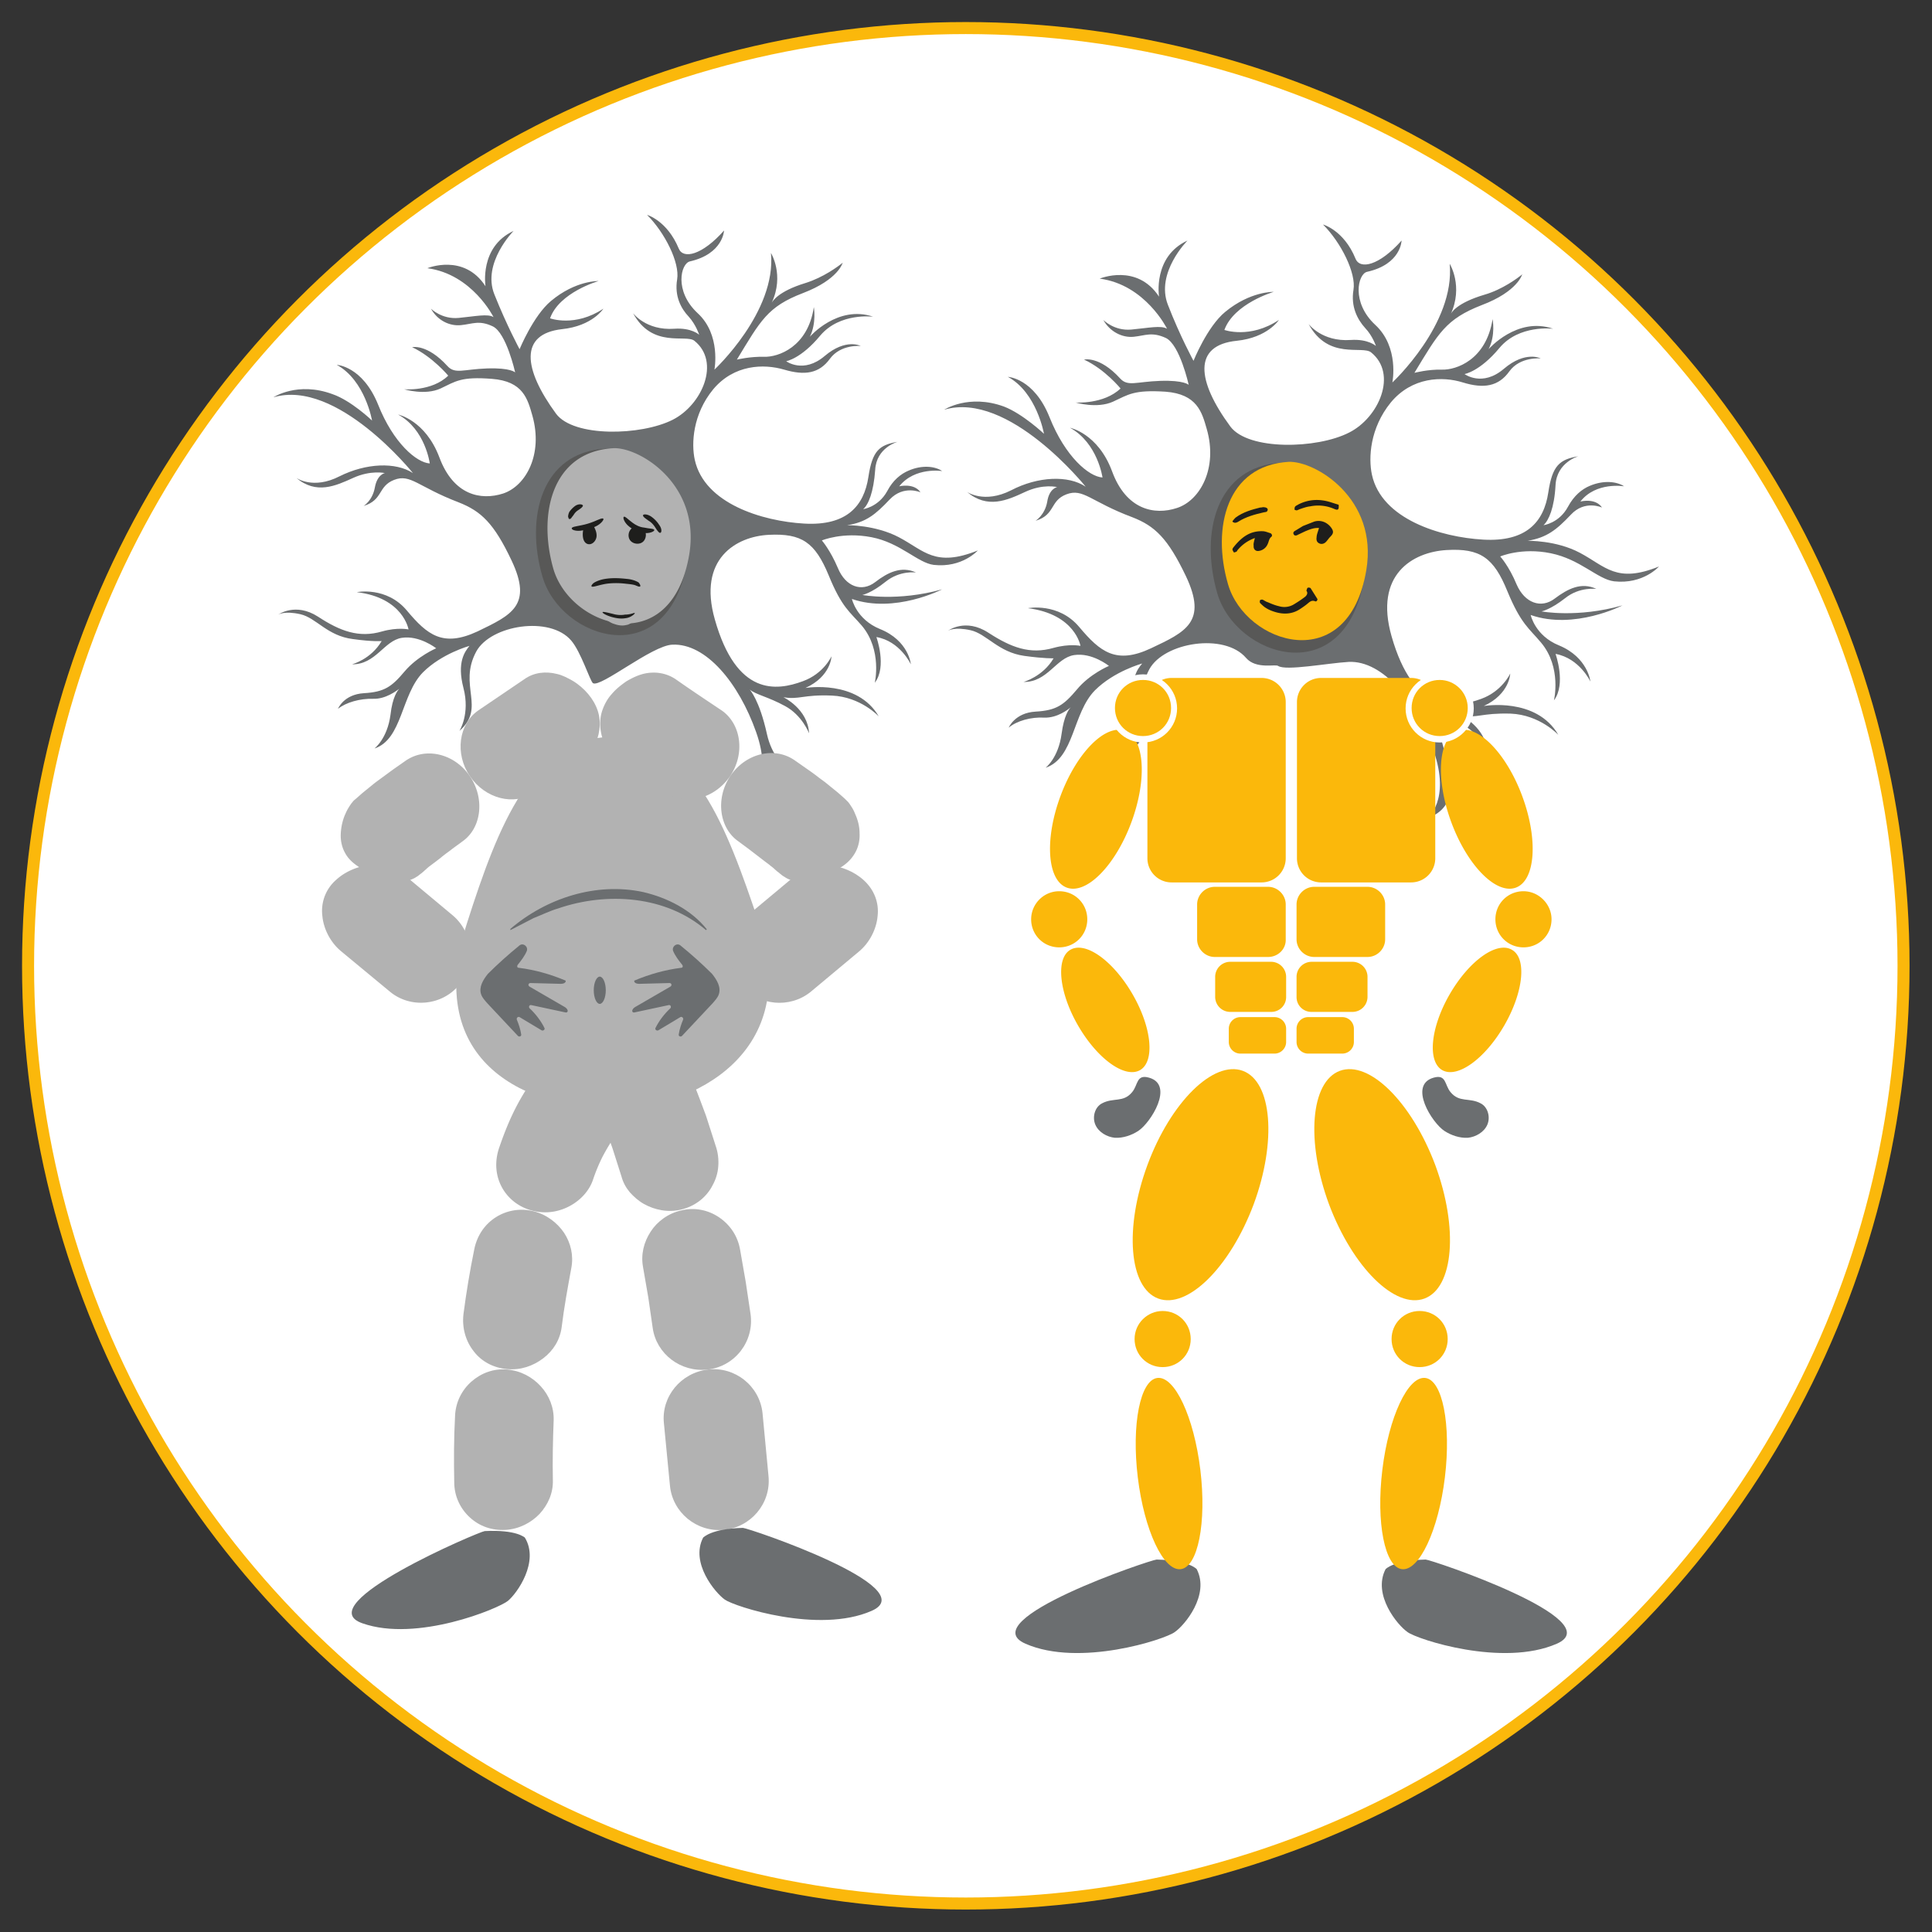 <svg xmlns="http://www.w3.org/2000/svg" viewBox="0 0 481.9 481.9" xmlns:v="https://vecta.io/nano"><rect x="0" y="0" width="481.9" height="481.9" fill="#333333" stroke="none"/><style><![CDATA[.H{fill:#6b6e70}.I{fill:#fbb80b}.J{fill:#b2b2b2}]]></style><circle cx="240.9" cy="240.9" r="233.9" fill="#fff" stroke="#fbb80b" stroke-width="3"/><path d="M224.2 134c-5.9-3.1-12.9-3-12.9-3 4.7-.7 7.1-2.7 10.6-6.4s7.7-1.8 7.7-1.8c-1.6-2.4-5.3-1.5-5.3-1.5 3.9-4.9 10.7-3.8 10.7-3.8-1.7-1.2-5-1.6-8.4-.1-1.9.8-3.9 2.4-5.3 5.1-2.2 4-6 4.5-6 4.5 1.3-1.1 2.6-4.2 3-9.8.3-5.6 5.6-7 5.6-7-4.6.8-6.3 2.2-7.3 8.8-1.1 7.2-5.4 12.2-16 11.6-10.5-.6-24.9-5-27.3-15.9-.9-4.1-.5-11.4 4.6-17.6 5.2-6.2 12.6-6.4 17.7-4.9s8.7 1 11.4-2.7 7.7-3.2 7.7-3.2-3.7-2-9 2.5-9.6 1.3-9.6 1.3 3.7-.6 8.5-6.4c4.9-5.8 13.2-4.7 13.2-4.7-8.9-3-15.8 5-15.8 5 1.7-3.4 1-7.4 1-7.4-1.5 10-8.9 12.5-12.4 12.4s-6.8.7-6.8.7c5.9-9.7 7.6-13.2 16.5-16.6s9.9-7.6 9.9-7.6l-.2.2c-.9.7-4.6 3.5-9.1 4.9-6.9 2.1-8.2 4.6-8.4 4.9 3.2-6.9-.2-12.4-.2-12.4 1.4 14.7-14.1 29.1-14.1 29.1s1.7-8.7-4.2-14.1c-5.9-5.5-4.2-12.4-1.9-12.9 8.3-1.9 8.5-7.7 8.5-7.7-5.5 6.2-10.2 7.2-11.3 4.5-2.9-7-7.9-8.4-7.9-8.4 4.4 4.4 8.2 11.9 7.5 16.1s1 7.3 2.9 9.3c1.8 2 2.6 4.5 2.6 4.5s-1.9-1.8-6.2-1.5c-7.1.5-10.3-3.9-10.3-3.9 4.8 8.9 13.2 5.2 15.3 6.9 6.6 5.3 1.9 16-5.4 19.7-7.9 4-24.7 4.4-29.1-1.5-8.2-11.2-9.2-19.9 1.5-21.1 7.6-.8 10.3-5.1 10.3-5.1-7.1 4.7-13.3 2.4-13.3 2.4 2.3-6.5 12.1-9.3 12.1-9.3s-5.7-.2-11.9 5c-4.4 3.7-7.8 12-7.8 12s-3.2-5.9-6.3-13.7 4.8-15.8 4.8-15.8c-8.6 4-7 13.8-7 13.8-5.4-8.3-14.5-4.5-14.5-4.5 11.2 1.5 16.5 12.2 16.5 12.2-1.4-.9-4.5-.2-8.7.2s-6.9-2.3-6.9-2.3c1.6 2.9 4.6 4.4 7.5 4.1s4.5-1.3 7.9.3 5.6 11.5 5.6 11.5-1.1-1.2-7-1-8 1.5-9.9-.6c-5.1-5.6-8.8-4.7-8.8-4.7 5.1 2.4 9 7.1 9 7.1-4.1 4-11 3.4-11 3.4s5.2 1.6 9.1-.2c3.8-1.8 5.1-3 12.8-2.4 7.8.6 8.9 5 10.1 9.2 2.7 9.6-1.6 17.5-7.3 19.4-5.6 1.8-12.4.4-15.9-9-3.5-9.3-10.3-10.7-10.3-10.7 6.8 3.7 7.9 12.2 7.9 12.2-3.3-.2-9.1-5.1-12.9-14.7C90.4 91.3 84 91 84 91c7.1 3.9 8.8 13.9 8.8 13.9s-5.2-5-9.9-6.6c-8.7-3.2-14.7.8-14.7.8C84.1 94.4 103 118 103 118c-4.3-2.8-11.7-2.5-18.3.8-6.6 3.4-10.8.4-10.8.4 5 4.2 9.8 2 14.2 0S96 118 96 118s-1.9.3-2.5 3.6-2.8 4.6-2.8 4.6c4.9-1.5 3.5-4.9 7.6-6.5s5.9 1.7 16.1 5.6c5.6 2.2 8.8 5.2 13.2 14.5 5.3 11.2 0 13.6-8.5 17.7-8.6 4-12.5.9-17.6-5.2S89 147.7 89 147.7c11.6 1.4 12.9 9.3 12.9 9.3s-2.7-.6-6.6.5c-5.8 1.7-10.5-.1-16-3.7-5.6-3.6-9.9-.5-9.9-.5s1.5-1 5.5-.1 6.7 5.4 13.1 6.2c5 .7 7.2.5 7.2.5-2.7 4.6-7.4 5.8-7.4 5.8 5.9.1 8-5.9 12.4-6.6s8.6 2.6 8.6 2.6-4.7 2-7.9 5.8-5 5.1-10.1 5.4-6.5 3.9-6.5 3.9c2-1.6 5.5-2.6 8.8-2.5 3.1.1 5.8-2 6.5-2.5-.4.4-1.7 2-2.2 6.5-.8 6-4 8.4-4 8.4 7-2.3 6.6-13.4 12.1-19 4.7-4.7 11.6-6.6 11.6-6.6-1.1 1.4-3.2 4-1.5 10.5s-1 10.7-1 10.7c6.7-5.8-.4-11.3 4.2-19.8 3.6-6.6 18.4-9 23.7-2.7 2.4 2.8 4.7 10.1 5.4 10.6 1.9 1.2 14.7-9.4 19.8-9.6 8.4-.4 16.6 9.6 20.9 21.8 4.3 12.1-1.6 16.5-1.6 16.5 7-2.5 5.5-8.7 5.5-8.7 3.6 5.6 10.6 5.1 10.6 5.1s-9.5-2-11.8-12.4c-1.9-8.6-4.3-11.1-4.3-11.1 1.6 1.3 4.6 1.8 8.8 4.1 4.3 2.3 6 6.8 6 6.8-.3-6.1-6.4-9-6.4-9 3.9.7 4.9-.7 12.1-.4s11.7 5.2 11.7 5.2c-5.4-9.3-18.3-7.1-18.3-7.1 6.4-2.9 6.5-7.9 6.5-7.9s-1.9 4.3-7.1 6.2c-6.7 2.5-16.6 3.7-22-15.4-4.3-15.1 5.3-20.7 13.5-21.1s11.5 1.9 14.9 10.1c3.3 8.1 5.3 9.1 8.3 12.6 5.1 6.1 3.2 14.2 3.2 14.2 3.1-4 .4-11.4.4-11.4 5.9 1 8.6 6.8 8.6 6.8s-.5-5.9-7.7-8.8c-5.9-2.4-7-7.5-7-7.5 10.7 3.7 22.5-2.4 22.5-2.4-11.1 3.1-19.9 1.4-19.9 1.4s2.2-.4 5.8-3.3 7.6-2.3 7.6-2.3c-3.7-1.7-7.1 0-10.2 2.4-3.4 2.6-7.4 1.1-9.3-3.5-1.9-4.5-4-6.9-4-6.9s5.2-2.2 12.4-.8 11.5 6.4 15.5 6.9c7.1.8 11-3.6 11-3.6-10.7 4.3-13.4 0-19.7-3.3" class="H"/><path d="M151.1 111.9c-16.1.9-20.1 17.2-15.8 31.9 4.5 15.7 31.3 24.4 36.1-3.7 3.1-18.7-13.4-28.5-20.3-28.2" fill="#585857"/><g class="J"><path d="M152.9 111.8c-15.1.9-18.8 16.2-14.9 30 4.2 14.7 29.4 22.9 33.9-3.4 3-17.7-12.6-27-19-26.6m-1.5 155.6h0c2.2 2.6 3.2 5.8 3.5 8.6.3 2.9-.2 5.4-1.6 7.5-1.1 1.6-2.1 3.3-3 5a43.88 43.88 0 0 0-2.4 5.8c-1.8 5.3-8.4 9.4-15 7.7-6.6-1.6-10.9-8.3-8.4-15.7 1-2.9 2.1-5.8 3.5-8.7s3.1-5.8 5-8.4c2.4-3.5 6.1-5.4 9.5-5.6 3.6-.2 6.8 1.2 8.9 3.8"/><path d="M133 302.1h0c3.3.8 6 2.9 7.7 5.4 1.7 2.6 2.4 5.7 1.8 8.8-.9 4.9-1.8 9.8-2.4 14.7-.4 3.2-2.1 5.9-4.6 7.8s-5.6 3-9 2.7-6.4-1.9-8.3-4.4c-2-2.5-3-5.8-2.6-9.3.7-5.4 1.6-10.8 2.7-16.2.7-3.5 2.7-6.3 5.4-8s6-2.3 9.3-1.5m-6.5 39.5h0c3.4.3 6.3 1.9 8.4 4.2s3.3 5.3 3.2 8.5c-.2 5-.3 10-.2 14.9.1 3.2-1.2 6.1-3.3 8.4-2.1 2.2-5.1 3.8-8.5 4s-6.5-.9-8.9-3.1-3.9-5.3-3.9-8.8c-.1-5.5-.1-10.9.2-16.4.1-3.5 1.7-6.6 4.1-8.7s5.5-3.3 8.9-3m27.5-75.7h0c.7-1.5 1.8-2.8 3.3-3.7 1.5-.8 3.5-1.1 5.6-.7s4.3 1.6 6 3.2c1.8 1.5 3.1 3.5 4 5.4.7 1.5 1.2 2.9 1.7 4.2l1.5 4 2.6 8.1c.5 1.7.6 3.5.4 5.1-.2 1.7-.8 3.2-1.6 4.6-1.6 2.8-4.3 4.8-7.6 5.6s-6.6.1-9.3-1.4c-1.4-.8-2.5-1.8-3.5-2.9-1-1.2-1.7-2.5-2.1-4l-2.2-6.9-1.2-3.4-1.2-3.1c-1-2.3-.4-3.7.6-5.8.5-1.1 1-2.3 1.4-3.8.4-1.3.8-2.9 1.6-4.5"/><path d="M170 301.9c3.3-.8 6.6-.1 9.3 1.7s4.7 4.6 5.3 8.1l1.4 8 1.2 8c1 6.9-3.9 13.1-10.6 13.9-6.8.8-12.9-3.9-13.8-10.4l-1.1-7.6-1.3-7.5c-.6-3.2.2-6.3 1.9-8.9 1.6-2.5 4.4-4.6 7.7-5.3"/><path d="M176.6 341.6h0c6.7-.8 12.9 4.1 13.6 10.9l1.5 15.8c.6 6.8-4.5 12.7-11.2 13.3-6.8.6-12.8-4.4-13.4-11.1l-1.5-15.5c-.7-6.6 4.2-12.6 11-13.4"/></g><path d="M185.3 381.1c1.3 0 45.4 14.9 32.1 20.7-13.2 5.8-34.2-1.1-36.6-2.8s-8.7-9.2-5.4-15.5c.1 0 1.9-2.2 9.9-2.4m-64.4.8c-1.3.1-44.1 18.3-30.5 23 13.6 4.8 34-3.7 36.3-5.6s7.9-9.8 4.2-15.8c-.1 0-2-2-10-1.6" class="H"/><g class="J"><path d="M189.3 230.2c10.9 32.2-16.3 46.4-36.4 46.4S105 266 116.5 230.2c7.8-24.4 16.3-46.4 36.4-46.4s28.2 22.1 36.4 46.4"/><path d="M184.9 245.7h0c-4.3-5.2-3.7-13 1.5-17.3l12.1-10.1c2.7-2.2 5.6-2.9 8.5-2.5s6 1.5 8.5 3.8 3.8 5.5 3.4 8.9c-.3 3.4-2.1 6.7-4.6 8.8l-12.1 10.1c-5.2 4.2-13 3.5-17.3-1.7"/><path d="M209.8 216.3h0c-1.4.9-3 1.5-4.4 2a43.29 43.29 0 0 1-4 1.2c-1.3.3-2.4.4-3.7.1-.6-.1-1.3-.4-1.9-.8-.3-.2-.7-.4-1-.7-.3-.2-.7-.6-.9-.7l-.9-.8c-.3-.3-.8-.6-1.1-.9l-1.2-.9-1.3-1-2.6-2-2.7-2c-4.7-3.3-5.7-10.7-1.9-16.3s11-7.4 16.1-3.8l3 2.1c1 .7 2 1.4 3 2.2l1.5 1.1 1.6 1.3 1.6 1.3 1.7 1.5.8.8c.2.2.4.5.6.8.4.6.8 1.2 1.1 2 .7 1.5 1.2 3.2 1.2 5 .1 1.8-.3 3.5-1.1 4.9-.9 1.6-2.1 2.7-3.5 3.6m-27.7-22.7h0c-3.8 5.6-11 7.5-16 4.1l-11.8-8c-2.5-1.8-4.1-4.6-4.5-7.7-.2-1.5-.1-3.2.4-4.7s1.3-3 2.4-4.2c1.1-1.3 2.4-2.3 3.7-3.2 1.4-.8 2.6-1.4 4.1-1.8 2.8-.7 5.7-.3 8.1 1.3 3.7 2.6 7.6 5.2 11.5 7.8 4.9 3.4 5.9 10.8 2.1 16.4"/></g><path d="M177.6 242.9c-2.5-2.5-5.2-4.9-7.9-7.1-.9-.7-2.2.3-1.8 1.4.5 1.2 1.4 2.4 2.3 3.5.2.3.1.7-.3.7-4 .5-7.9 1.6-11.7 3.2-.1.6.7.8 1.2.8l7.6-.2c.5 0 .7.6.2.9l-8.8 5.1c-.5.3-1 1-.5 1.3.2.1.4 0 .5 0l8.4-1.8c.5-.1.7.5.4.8-1.5 1.4-2.8 3.1-3.7 4.9-.2.4.3.8.7.6l5.5-3.3c.4-.2.8.2.7.6-.5 1.2-.9 2.4-1.1 3.7-.1.5.5.7.8.4l7.6-8.1c.6-.7 1.3-1.4 1.6-2.3.6-1.8-.5-3.6-1.7-5.1" class="H"/><g class="J"><path d="M114.5 245.7h0c-4.3 5.2-12.2 5.9-17.3 1.6L85 237.2c-2.5-2.1-4.3-5.4-4.6-8.8a10.23 10.23 0 0 1 3.4-8.9c2.5-2.3 5.6-3.4 8.5-3.8 2.9-.3 5.8.3 8.5 2.5l12.1 10.1c5.2 4.4 5.9 12.2 1.6 17.4"/><path d="M89.6 216.3h0c-1.4-.9-2.7-2-3.5-3.5-.8-1.4-1.2-3.1-1.1-4.9s.5-3.5 1.2-5a12.81 12.81 0 0 1 1.1-2c.2-.3.4-.6.6-.8.2-.3.3-.4.8-.8l1.7-1.5 1.6-1.3 1.6-1.3 1.5-1.1 3-2.2 3-2.1c5.1-3.6 12.3-1.8 16.1 3.8s2.9 13-1.9 16.3c-.9.7-1.8 1.3-2.7 2s-1.8 1.3-2.6 2l-1.3 1-1.2.9c-.4.3-.8.6-1.1.9l-.9.8c-.1.1-.6.5-.9.7-.3.3-.7.5-1 .7-.7.4-1.3.6-1.9.8-1.2.3-2.4.2-3.7-.1a43.29 43.29 0 0 1-4-1.2c-1.5-.6-3-1.2-4.4-2.1"/><path d="M117.2 193.6h0c-3.8-5.6-2.8-13 2.1-16.4l11.5-7.8c2.4-1.7 5.3-2 8.1-1.3 1.4.3 2.7 1 4.1 1.8 1.3.8 2.6 1.9 3.7 3.2s1.9 2.7 2.4 4.2.6 3.2.4 4.7c-.4 3.1-1.9 5.9-4.5 7.7l-11.8 8c-5 3.4-12.2 1.5-16-4.1"/></g><path d="M121.7 242.9c2.5-2.5 5.2-4.9 7.9-7.1.9-.7 2.2.3 1.8 1.4-.5 1.2-1.4 2.4-2.3 3.5-.2.3-.1.7.3.7 4 .5 7.9 1.6 11.7 3.2.1.6-.7.8-1.2.8l-7.6-.2c-.5 0-.7.6-.2.9l8.8 5.1c.5.3 1 1 .5 1.3-.2.1-.4 0-.5 0l-8.4-1.8c-.5-.1-.7.5-.4.8 1.5 1.4 2.8 3.1 3.7 4.9.2.4-.3.8-.7.6l-5.5-3.3c-.4-.2-.8.2-.7.6.5 1.2.9 2.4 1.1 3.7.1.5-.5.7-.8.4l-7.6-8.1c-.6-.7-1.3-1.4-1.6-2.3-.6-1.8.5-3.6 1.7-5.1m5.6-11.2c9-7.7 21.4-11.7 33.1-9.2 6 1.4 12 4.4 15.9 9.3l-.2.2c-10-8.6-24.7-9.6-36.9-5.4-1.8.5-4.3 1.7-6.1 2.4l-5.8 3v-.3zm23.8 15.3c0 1.9-.7 3.4-1.5 3.4s-1.5-1.5-1.5-3.4.7-3.4 1.5-3.4 1.5 1.5 1.5 3.4" class="H"/><g fill="#1e1e1c"><path d="M150.5 129.4c.2.2-.6 1.3-1.9 1.9-1.1.5-2.2.9-3.3 1-1.5.3-2.7-.1-2.7-.5s1.1-.5 2.5-.8c1-.2 2-.5 3-.9 1.2-.5 2.2-1 2.4-.7m12.7 2.8h0c.1.3-1.2 1-2.8.7-1.2-.2-2.4-.7-3.4-1.5-1.3-1-1.7-2.3-1.4-2.5s1.1.7 2.2 1.5c.8.6 1.8 1.1 2.9 1.2 1.3.3 2.4.2 2.5.6"/><path d="M145.5 132c-.3 1.4-.2 3.3 1.1 3.7 1.1.3 2.1-.8 2.2-1.9s-.5-2.2-1-3.1m9.9 1c-1 .7-1.2 2.2-.5 3.1s2.2 1.1 3.1.4 1.1-2.3.3-3.2m-1 14.3c-.2.1-.6-.1-1.1-.3s-1.4-.3-2.4-.4c-1.6-.2-3.3-.2-4.8 0-1.9.3-3.3.9-3.7.7-.2-.1 0-.5.5-.9.6-.4 1.6-.8 2.8-1 1.9-.3 3.7-.2 5.5 0 1.2.1 2.3.5 2.9.9.5.6.5 1 .3 1m-17.7-16.9c-.1-.1-.1-.3-.2-.5 0-.3.1-.8.3-1.2a6.09 6.09 0 0 1 1.6-1.6c.9-.5 1.7-.3 1.8 0 0 .3-.5.7-1.1 1.1-.5.3-.9.7-1.2 1.2-.2.3-.4.5-.6.8s-.5.3-.6.2m22.8 3.5c-.3.1-.8-.6-1.3-1.4-.4-.6-.9-1.2-1.6-1.6-.8-.6-1.5-1-1.4-1.4.1-.3 1.1-.3 2.1.4.7.5 1.4 1.2 1.9 2 .7.9.7 1.9.3 2m-6.4 20c.1.1-.1.3-.5.6s-1 .6-1.8.7c-1.2.2-2.3 0-3.4-.3-1.4-.4-2.4-1-2.3-1.2s1.2.1 2.5.4c1 .3 2.1.4 3.1.2 1.4 0 2.3-.5 2.4-.4"/></g><path d="M158.5 153.8c.1.1-.1.6-.5 1-.4.5-1 1-1.8 1.1-1.2.3-2.3 0-3.4-.4-1.4-.6-2.4-1.6-2.3-1.9s1.2.1 2.5.7c1 .4 2.1.7 3.1.4 1.3-.2 2.2-1.2 2.4-.9" class="J"/><path d="M394.1 137.9c-6-3.2-13.1-3-13.1-3 4.8-.8 7.2-2.7 10.8-6.5 3.5-3.8 7.8-1.8 7.8-1.8-1.7-2.5-5.4-1.5-5.4-1.5 3.9-5 10.9-3.8 10.9-3.8-1.8-1.2-5.1-1.6-8.6-.1-1.9.8-3.9 2.4-5.4 5.2-2.2 4.1-6.1 4.6-6.1 4.6 1.3-1.2 2.7-4.3 3-10s5.7-7.2 5.7-7.2c-4.7.8-6.5 2.3-7.5 9-1.1 7.4-5.5 12.4-16.2 11.8s-25.4-5.1-27.8-16.2c-.9-4.2-.5-11.6 4.7-18 5.3-6.4 12.9-6.6 18-5 5.2 1.6 8.9 1 11.6-2.8 2.7-3.7 7.8-3.2 7.8-3.2s-3.8-2-9.2 2.6-9.8 1.3-9.8 1.3 3.8-.6 8.7-6.5 13.4-4.8 13.4-4.8c-9-3.1-16.1 5.1-16.1 5.1 1.8-3.5 1-7.5 1-7.5-1.6 10.2-9.1 12.7-12.6 12.6s-6.9.8-6.9.8c6-9.9 7.8-13.4 16.8-16.9 9-3.4 10.1-7.7 10.1-7.7l-.2.2c-.9.7-4.7 3.6-9.2 4.9-7.1 2.1-8.4 4.6-8.5 5 3.3-7.1-.2-12.7-.2-12.7 1.4 15-14.3 29.6-14.3 29.6s1.8-8.8-4.3-14.4c-6-5.6-4.3-12.7-2-13.2 8.5-1.9 8.6-7.8 8.6-7.8-5.6 6.3-10.4 7.3-11.5 4.5-2.9-7.1-8.1-8.5-8.1-8.5 4.5 4.5 8.3 12.1 7.6 16.3s1 7.4 2.9 9.5c1.9 2 2.7 4.5 2.7 4.5s-1.9-1.8-6.3-1.5c-7.2.5-10.5-4-10.5-4 4.9 9.1 13.4 5.3 15.6 7.1 6.7 5.4 1.9 16.3-5.5 20-8 4.1-25.1 4.5-29.6-1.5-8.4-11.4-9.4-20.3 1.6-21.4 7.7-.8 10.5-5.2 10.5-5.2-7.2 4.8-13.6 2.5-13.6 2.5 2.4-6.6 12.3-9.5 12.3-9.5s-5.8-.2-12.1 5c-4.5 3.7-7.9 12.2-7.9 12.2s-3.3-6-6.4-14 4.9-16 4.9-16c-8.7 4-7.1 14-7.1 14-5.5-8.4-14.8-4.5-14.8-4.5C285.7 71 291.1 82 291.1 82c-1.5-.9-4.6-.2-8.9.2s-7-2.4-7-2.4c1.6 2.9 4.7 4.5 7.6 4.2s4.5-1.3 8 .3c3.5 1.7 5.7 11.7 5.7 11.7s-1.1-1.2-7.1-1-8.1 1.5-10-.6c-5.2-5.7-9-4.7-9-4.7 5.2 2.4 9.1 7.2 9.1 7.2-4.2 4-11.2 3.5-11.2 3.5s5.3 1.6 9.3-.2c3.9-1.8 5.2-3 13.1-2.5 7.9.6 9.1 5.1 10.3 9.3 2.8 9.7-1.6 17.8-7.4 19.7-5.7 1.9-12.7.4-16.2-9.1s-10.5-10.9-10.5-10.9c6.9 3.8 8.1 12.4 8.1 12.4-3.4-.2-9.3-5.2-13.2-15S251.4 94 251.4 94c7.2 3.9 9 14.2 9 14.2s-5.3-5-10-6.8c-8.8-3.2-14.9.8-14.9.8 16.1-4.8 35.3 19.2 35.3 19.2-4.3-2.9-11.9-2.6-18.6.9-6.7 3.4-11 .4-11 .4 5.1 4.3 10 2.1 14.5 0s8-1.2 8-1.2-2 .3-2.5 3.7c-.6 3.3-2.9 4.7-2.9 4.7 5-1.5 3.5-5 7.7-6.6s6 1.8 16.4 5.7c5.7 2.2 8.9 5.3 13.4 14.7 5.4 11.4 0 13.9-8.7 18s-12.7.9-17.9-5.3-12.8-4.7-12.8-4.7c11.8 1.5 13.1 9.4 13.1 9.4s-2.7-.6-6.7.5c-5.9 1.7-10.6-.1-16.3-3.8s-10-.5-10-.5 1.6-1 5.6-.1 6.9 5.5 13.4 6.4c5.1.7 7.3.6 7.3.6-2.7 4.6-7.5 5.9-7.5 5.9 6 .1 8.1-6 12.6-6.7s8.7 2.7 8.7 2.7-4.8 2-8 5.9c-3.3 3.9-5.1 5.2-10.3 5.5s-6.7 4-6.7 4c2-1.7 5.6-2.7 8.9-2.5 3.2.1 5.9-2 6.6-2.6-.5.5-1.7 2.1-2.3 6.6-.8 6.1-4 8.5-4 8.5 7.2-2.4 6.7-13.6 12.3-19.3 4.8-4.8 11.8-6.7 11.8-6.7-1.2 1.4-3.3 4.1-1.5 10.7 1.7 6.6-1 10.9-1 10.9 6.8-5.9-.4-11.5 4.3-20.2 3.7-6.7 18.7-9.1 24.1-2.8 2.5 2.9 7.3 1.5 8 2 1.9 1.3 12.4-.7 17.6-1 8.5-.4 16.9 9.8 21.2 22.2s-1.6 16.8-1.6 16.8c7.1-2.5 5.6-8.8 5.6-8.8 3.7 5.7 10.8 5.2 10.8 5.2s-9.6-2-12-12.6c-2-8.7-4.4-11.3-4.4-11.3 1.6 1.3 4.6 1.9 8.9 4.2 4.4 2.4 6.1 6.9 6.1 6.9-.3-6.2-6.5-9.2-6.5-9.2 4 .7 5-.7 12.3-.5 7.3.3 11.9 5.3 11.9 5.3-5.5-9.5-18.6-7.2-18.6-7.2 6.5-3 6.6-8.1 6.6-8.1s-2 4.4-7.2 6.3c-6.8 2.5-16.9 3.7-22.4-15.6-4.4-15.4 5.3-21 13.7-21.5s11.8 1.9 15.2 10.3c3.4 8.2 5.4 9.2 8.4 12.8 5.2 6.2 3.2 14.4 3.2 14.4 3.1-4.1.4-11.6.4-11.6 6 1.1 8.7 6.9 8.7 6.9s-.6-6-7.8-9c-6-2.4-7.1-7.6-7.1-7.6 10.9 3.8 22.9-2.4 22.9-2.4-11.3 3.2-20.2 1.5-20.2 1.5s2.2-.4 5.9-3.3c3.6-2.9 7.8-2.3 7.8-2.3-3.8-1.8-7.2 0-10.4 2.4-3.4 2.6-7.5 1.1-9.5-3.5-1.9-4.6-4.1-7-4.1-7s5.3-2.3 12.6-.8c7.4 1.5 11.7 6.5 15.8 7 7.3.8 11.2-3.7 11.2-3.7-10.6 4.3-13.3 0-19.7-3.4" class="H"/><path d="M319.7 115.4c-16.4.9-20.4 17.5-16.1 32.5 4.6 16 31.9 24.8 36.7-3.7 3.2-19.2-13.6-29.2-20.6-28.8" fill="#585857"/><path d="M321.4 115.2c-15.4.9-19.2 16.4-15.1 30.5 4.3 15 30 23.3 34.5-3.5 3-17.9-12.8-27.3-19.4-27" class="I"/><g fill="#1e1e1c"><path d="M313 134.2c-1.9.7-3.2 1.7-4.3 3-.1.1-.2.4-.3.4-.2.1-.5.2-.6.2-.2-.2-.3-.5-.4-.7 0-.1.1-.4.2-.5 1.9-2.4 4-4.2 7.3-4.1.7 0 1.3.3 2 .5.4.2.5.7.2.9-.6.5-.6 1.2-.9 1.8a2.81 2.81 0 0 1-2.1 1.7c-.9.2-1.5-.4-1.4-1.3-.1-.5.1-1 .3-1.9m12.9 13.2c0-.1-.1-.1 0-.2.1-.2.1-.5.3-.6s.6 0 .7.1l1.7 2.7c.1.2-.2.7-.5.6-.9-.4-1.4.1-2 .6s-1.2.9-1.8 1.3c-2.1 1.4-4.4 1.4-6.7.6-.6-.2-1.3-.5-1.9-.9-.5-.3-1-.8-1.4-1.2-.1-.1-.1-.5 0-.7.1-.1.5-.2.7-.1.4.2.8.5 1.2.6.9.4 1.9.8 2.8 1 1.3.4 2.7.2 3.8-.5 1-.6 1.9-1.2 2.8-1.9.3-.3.7-.8.3-1.4m3.1-15.7c-1.3-.1-2.4.4-3.4.8l-1.9.9c-.3.2-.8.3-1-.1-.3-.5.1-.8.5-1l1.8-1.1 2.8-1.1c1.7-.5 3.3.2 4.3 1.6.6.9.5 1.4-.3 2.2-.4.4-.7.9-1.1 1.3-.5.5-1.2.6-1.7.3-.6-.3-.7-.9-.6-1.5 0-.6.3-1.3.6-2.3m4.9-5.8c.1 1.2-.1 1.5-1.2 1a9.96 9.96 0 0 0-5.9-.6c-.9.1-1.7.4-2.6.7-.2.1-.5.2-.7.3-.2 0-.6-.1-.6-.2 0-.3 0-.6.2-.8s.5-.3.8-.5c2.6-1.3 5.3-1.4 8.1-.5l1.9.6h0z"/><path d="M314.3 126.6c.4 0 .6-.1.8-.1.7 0 1.2.3 1.1.7-.1.6-.6.5-1 .6-2.2.5-4.4 1.1-6.3 2.3-.3.2-.6.3-.9.3-.1 0-.3-.1-.5-.2-.1-.1-.1-.3 0-.3.2-.3.5-.6.7-.8 1.9-1.4 4.1-2 6.1-2.5"/></g><path d="M257.2 229.3c0 3.9 3.1 7 7 7s7-3.1 7-7-3.1-7-7-7-7 3.2-7 7m7.3-30.7c-4 10.8-3.3 21 1.6 22.8s12.1-5.5 16.1-16.3 3.3-21-1.6-22.8-12.1 5.5-16.1 16.3m4.4 57.2c4.8 8.3 11.7 13.3 15.5 11.1 3.7-2.2 2.9-10.6-1.9-18.9s-11.7-13.3-15.5-11.1c-3.7 2.1-2.9 10.6 1.9 18.9m23.3-35.7h22.5a6.02 6.02 0 0 0 6-6v-39a6.02 6.02 0 0 0-6-6h-22.5a6.02 6.02 0 0 0-6 6v39a6.02 6.02 0 0 0 6 6" class="I"/><path d="M288.5 389c-1.3 0-46.2 15.1-32.7 21s34.8-1.1 37.2-2.9c2.5-1.7 8.8-9.3 5.5-15.7 0 0-1.8-2.2-10-2.4" class="H"/><path d="M317.1 252.4h-10.3a3.76 3.76 0 0 1-3.7-3.7v-5.1a3.76 3.76 0 0 1 3.7-3.7h10.3a3.76 3.76 0 0 1 3.7 3.7v5.1c0 2.1-1.7 3.7-3.7 3.7m-.8-13.7H303c-2.4 0-4.4-2-4.4-4.4v-8.7c0-2.4 2-4.4 4.4-4.4h13.3c2.4 0 4.4 2 4.4 4.4v8.7c.1 2.4-1.9 4.4-4.4 4.4m1.6 24.1h-8.5c-1.6 0-2.9-1.3-2.9-2.9v-3.3c0-1.6 1.3-2.9 2.9-2.9h8.5c1.6 0 2.9 1.3 2.9 2.9v3.3c0 1.6-1.3 2.9-2.9 2.9" class="I"/><path d="M285.1 185.2c4.7 0 8.5-3.8 8.5-8.5s-3.8-8.5-8.5-8.5-8.5 3.8-8.5 8.5c0 4.6 3.8 8.5 8.5 8.5" fill="#fff"/><path d="M278.1 176.6c0 3.9 3.1 7 7 7s7-3.1 7-7-3.1-7-7-7-7 3.1-7 7M283 334c0 3.9 3.1 7 7 7s7-3.1 7-7-3.1-7-7-7c-3.8 0-7 3.1-7 7m3.2-43.4c-5.8 15.7-4.6 30.6 2.7 33.3s17.9-7.8 23.8-23.5c5.8-15.7 4.6-30.6-2.7-33.3s-18 7.8-23.8 23.5m-2.4 77.9c1.6 13.2 6.4 23.4 10.7 22.9s6.5-11.6 4.9-24.8-6.4-23.4-10.7-22.9-6.5 11.6-4.9 24.8" class="I"/><path d="M283.9 282.1c-1.7 1.1-3.8 1.8-5.8 1.7-2-.2-4.1-1.4-4.9-3.3s-.1-4.4 1.7-5.3c2.8-1.5 5.3-.1 7.5-2.8 1.5-1.8 1-4.5 4.2-3.6 6.4 1.8.4 11.3-2.7 13.3" class="H"/><path d="M387 229.3c0 3.9-3.1 7-7 7s-7-3.1-7-7 3.1-7 7-7c3.8 0 7 3.2 7 7m-7.3-30.7c4 10.8 3.3 21-1.6 22.8s-12.1-5.5-16.1-16.3-3.3-21 1.6-22.8 12.1 5.5 16.1 16.3m-4.5 57.2c-4.8 8.3-11.7 13.3-15.5 11.1-3.7-2.2-2.9-10.6 1.9-18.9s11.7-13.3 15.5-11.1c3.8 2.1 2.9 10.6-1.9 18.9M352 220.1h-22.5a6.02 6.02 0 0 1-6-6v-39a6.02 6.02 0 0 1 6-6H352a6.02 6.02 0 0 1 6 6v39a6.02 6.02 0 0 1-6 6" class="I"/><path d="M355.6 389c1.3 0 46.2 15.1 32.7 21s-34.8-1.1-37.2-2.9c-2.5-1.7-8.8-9.3-5.5-15.7 0 0 1.9-2.2 10-2.4" class="H"/><path d="M327.1 252.4h10.3a3.76 3.76 0 0 0 3.7-3.7v-5.1a3.76 3.76 0 0 0-3.7-3.7h-10.3a3.76 3.76 0 0 0-3.7 3.7v5.1c0 2.1 1.7 3.7 3.7 3.7m.7-13.7h13.3c2.4 0 4.4-2 4.4-4.4v-8.7c0-2.4-2-4.4-4.4-4.4h-13.3c-2.4 0-4.4 2-4.4 4.4v8.7c0 2.4 2 4.4 4.4 4.4m-1.5 24.1h8.5c1.6 0 2.9-1.3 2.9-2.9v-3.3c0-1.6-1.3-2.9-2.9-2.9h-8.5c-1.6 0-2.9 1.3-2.9 2.9v3.3c0 1.6 1.3 2.9 2.9 2.9" class="I"/><path d="M359.1 185.2c-4.7 0-8.5-3.8-8.5-8.5s3.8-8.5 8.5-8.5 8.5 3.8 8.5 8.5c0 4.6-3.8 8.5-8.5 8.5" fill="#fff"/><path d="M366.1 176.6c0 3.9-3.1 7-7 7s-7-3.1-7-7 3.1-7 7-7c3.8 0 7 3.1 7 7m-5 157.4c0 3.9-3.1 7-7 7s-7-3.1-7-7 3.1-7 7-7 7 3.1 7 7m-3.1-43.4c5.8 15.7 4.6 30.6-2.7 33.3s-17.9-7.8-23.8-23.5c-5.8-15.7-4.6-30.6 2.7-33.3s17.9 7.8 23.8 23.5m2.4 77.9c-1.6 13.2-6.4 23.4-10.7 22.9s-6.5-11.6-4.9-24.8 6.4-23.4 10.7-22.9 6.5 11.6 4.9 24.8" class="I"/><path d="M360.3 282.1c1.7 1.1 3.8 1.8 5.8 1.7 2-.2 4.1-1.4 4.9-3.3s.1-4.4-1.7-5.3c-2.8-1.5-5.3-.1-7.5-2.8-1.5-1.8-1-4.5-4.2-3.6-6.4 1.8-.4 11.3 2.7 13.3" class="H"/></svg>